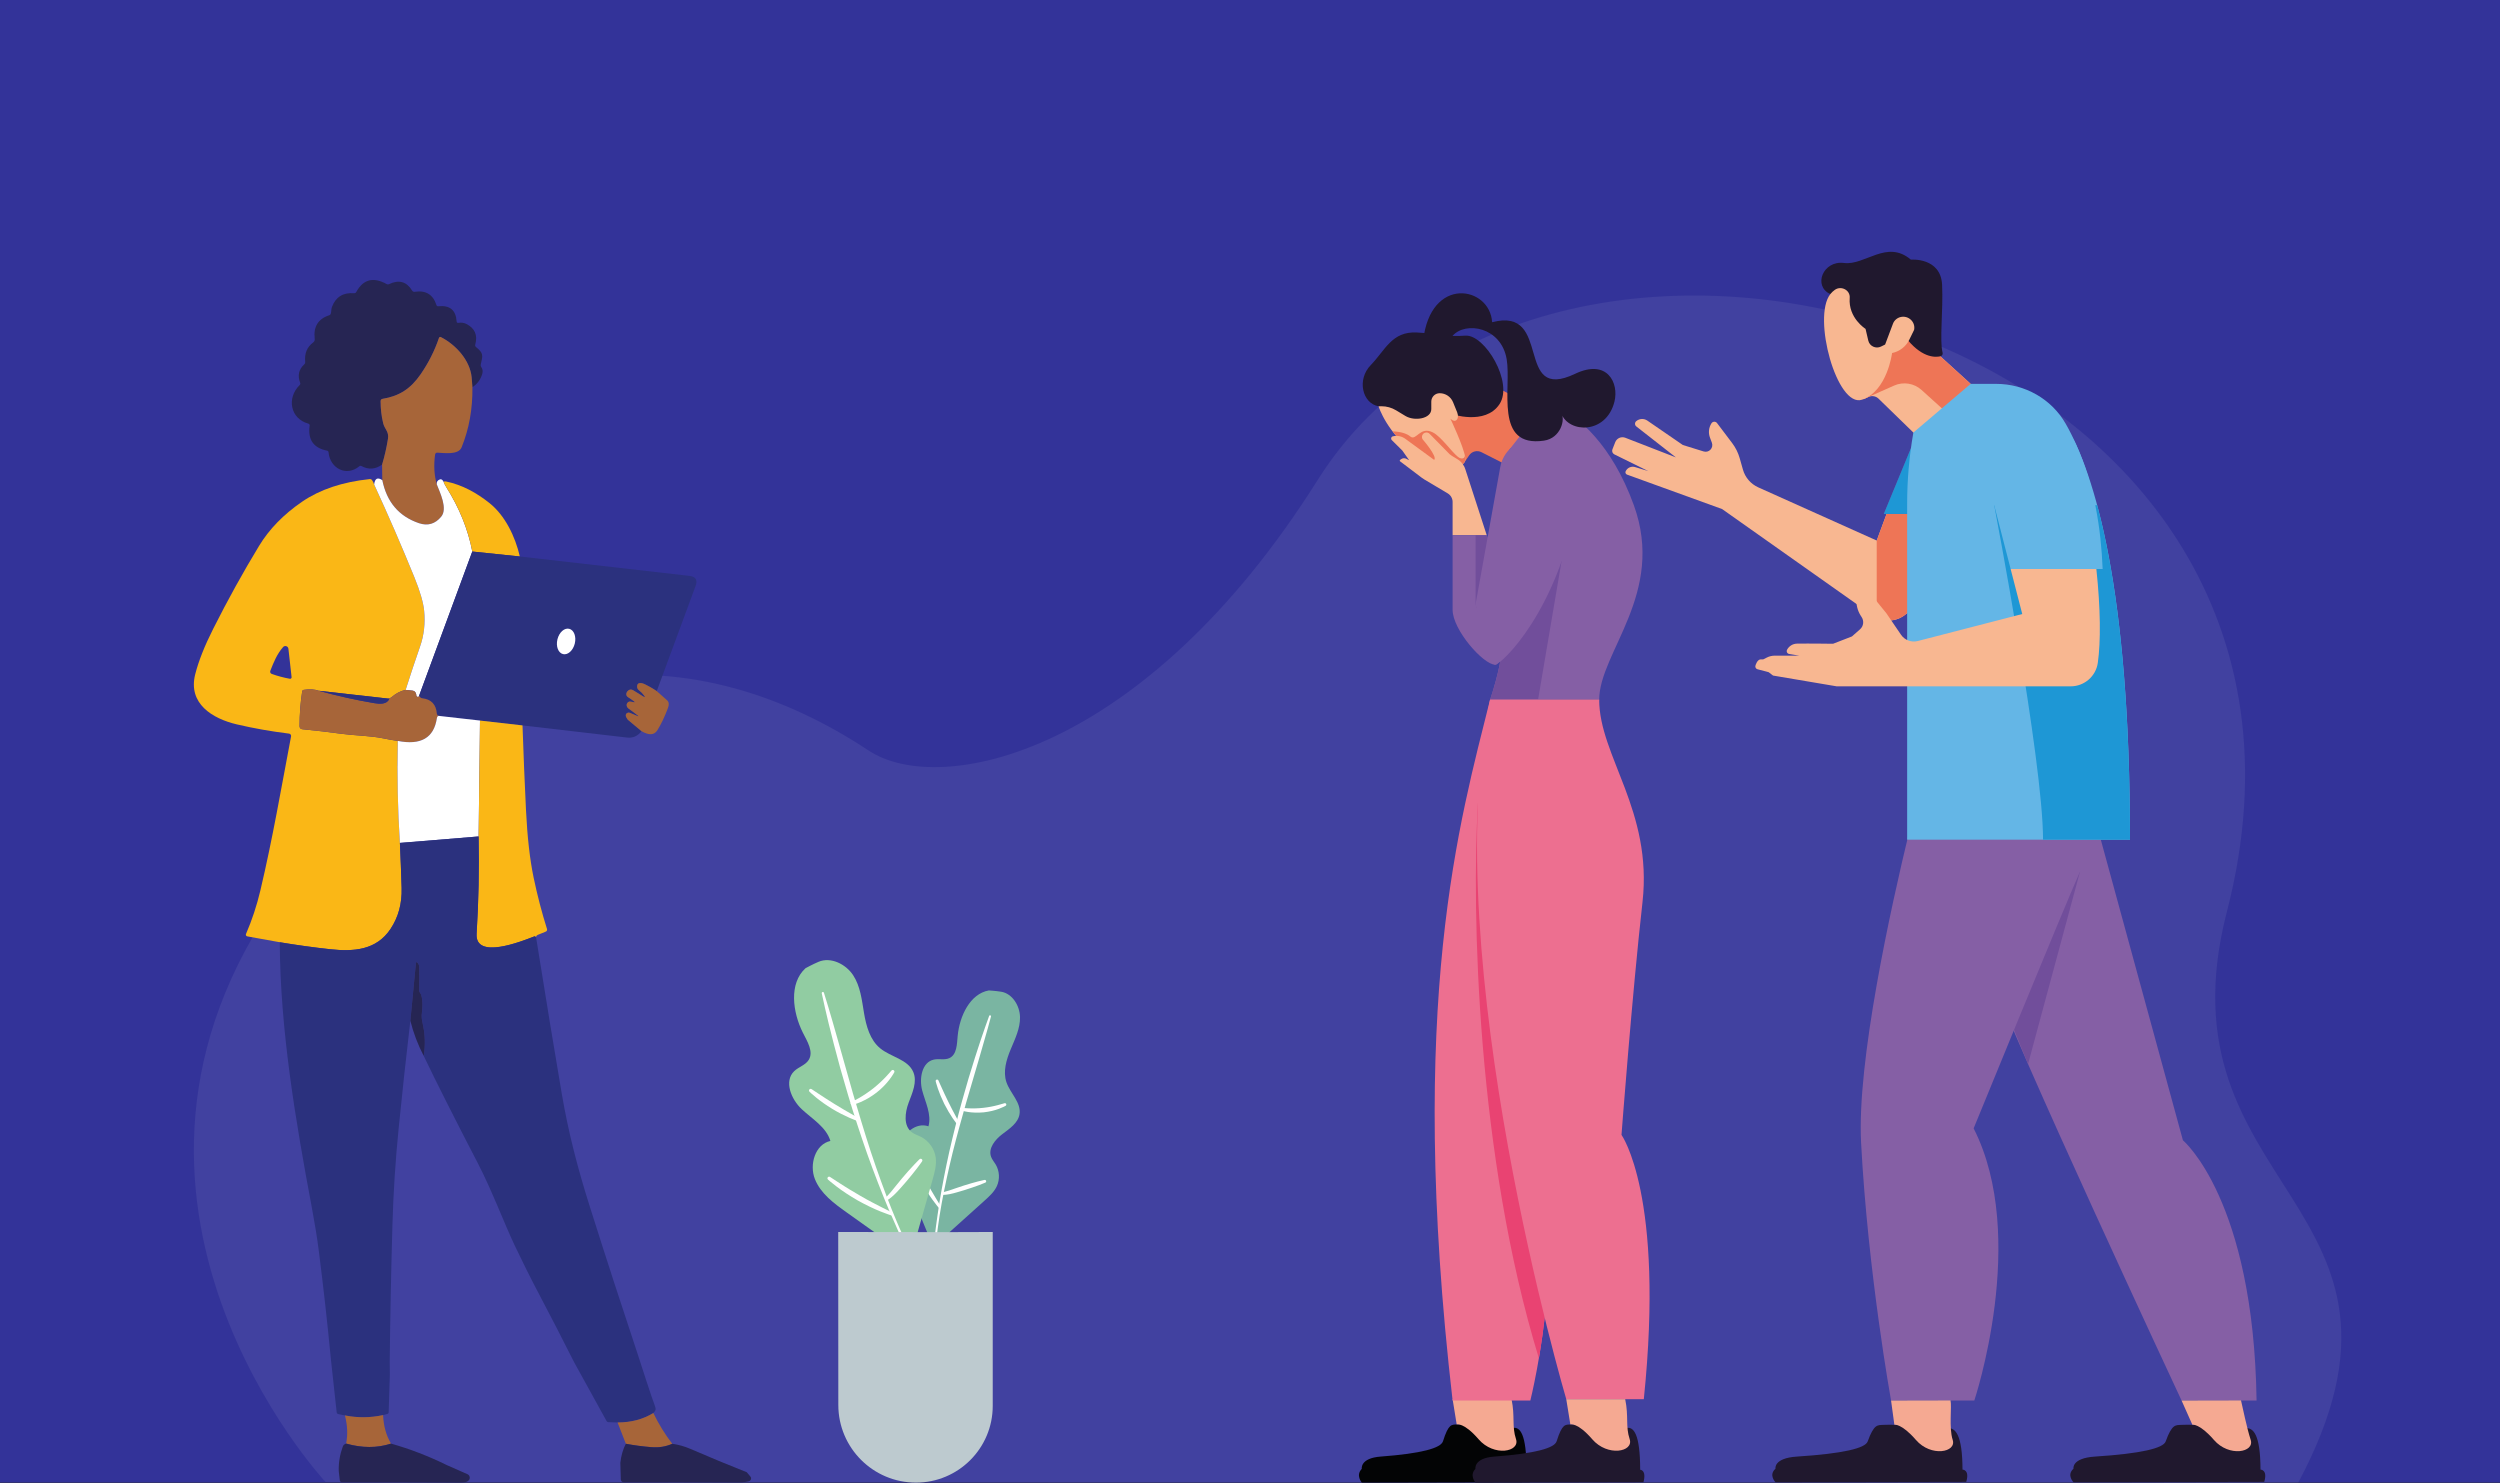 <?xml version="1.0" encoding="UTF-8" standalone="no"?>
<svg xmlns="http://www.w3.org/2000/svg" xmlns:xlink="http://www.w3.org/1999/xlink" xmlns:serif="http://www.serif.com/" width="100%" height="100%" viewBox="0 0 450 267" version="1.1" xml:space="preserve" style="fill-rule:evenodd;clip-rule:evenodd;stroke-linejoin:round;stroke-miterlimit:2;">
  <rect x="0" y="0" width="450" height="267" fill="#333333" stroke="none"/>
  <rect x="0" y="0" width="450" height="266.87" style="fill:#339;"></rect>
  <path d="M58.599,266.763c0,0 -47.492,-50.882 -8.032,-105.971c35.012,-48.877 75.832,-45.536 105.781,-25.701c12.756,8.448 49.531,1.041 80.833,-48.694c42.686,-67.825 190.651,-26.689 163.672,77.661c-13.055,50.498 39.734,52.334 12.835,102.812l-355.089,-0.107Z" style="fill:#fff;fill-opacity:0.07;fill-rule:nonzero;"></path>
  <g>
    <path d="M180.221,178.512c2.004,0.334 3.336,2.518 3.382,4.549c0.047,2.032 -0.894,3.935 -1.675,5.811c-0.78,1.876 -1.422,3.984 -0.775,5.91c0.676,2.008 2.698,3.683 2.358,5.774c-0.261,1.607 -1.81,2.613 -3.106,3.598c-1.295,0.985 -2.572,2.552 -2.008,4.078c0.186,0.503 0.553,0.915 0.827,1.375c0.693,1.157 0.776,2.657 0.216,3.883c-0.474,1.038 -1.344,1.83 -2.191,2.594c-3.091,2.784 -6.183,5.568 -9.275,8.352c-1.525,-3.696 -3.049,-7.393 -4.574,-11.09c-0.912,-2.211 -1.842,-4.578 -1.403,-6.928c0.439,-2.351 2.87,-4.485 5.123,-3.683c0.596,-2.139 -0.563,-4.319 -1.128,-6.467c-0.566,-2.148 -0.052,-5.089 2.121,-5.547c0.918,-0.194 1.931,0.134 2.781,-0.264c1.357,-0.635 1.347,-2.508 1.488,-4c0.333,-3.523 2.196,-7.575 5.612,-8.181c0,-0 1.328,0.086 2.227,0.236" style="fill:#7ab5a2;fill-rule:nonzero;"></path>
    <path d="M167.562,232.623c-0,0 0.029,-0.796 0.078,-2.189c0.015,-0.697 0.069,-1.543 0.134,-2.515c0.054,-0.973 0.131,-2.068 0.257,-3.258c0.099,-1.194 0.259,-2.48 0.434,-3.841c0.167,-1.361 0.403,-2.788 0.617,-4.27c0.252,-1.475 0.497,-3.002 0.811,-4.542c0.285,-1.546 0.638,-3.102 0.971,-4.664c0.365,-1.553 0.718,-3.111 1.11,-4.632c0.369,-1.529 0.784,-3.017 1.177,-4.461c0.8,-2.883 1.599,-5.558 2.33,-7.836c0.718,-2.281 1.367,-4.166 1.826,-5.483c0.47,-1.314 0.739,-2.065 0.739,-2.065c0.032,-0.091 0.132,-0.138 0.222,-0.105c0.086,0.03 0.133,0.123 0.109,0.209c0,-0 -0.208,0.769 -0.572,2.117c-0.372,1.344 -0.92,3.259 -1.595,5.55c-0.673,2.291 -1.458,4.964 -2.299,7.828c-0.401,1.436 -0.815,2.921 -1.235,4.43c-0.424,1.508 -0.807,3.051 -1.204,4.592c-0.365,1.548 -0.751,3.091 -1.068,4.625c-0.346,1.528 -0.623,3.044 -0.906,4.509c-0.249,1.469 -0.509,2.889 -0.673,4.246c-0.182,1.355 -0.348,2.637 -0.453,3.826c-0.132,1.187 -0.215,2.276 -0.273,3.243c-0.073,0.965 -0.121,1.809 -0.129,2.507l-0.061,2.19c-0.002,0.096 -0.082,0.172 -0.179,0.169c-0.095,-0.003 -0.17,-0.083 -0.168,-0.178l-0,-0.002Z" style="fill:#fff;fill-rule:nonzero;"></path>
    <path d="M168.923,217.341c0,-0 -0.451,-0.526 -1.066,-1.379c-0.619,-0.847 -1.365,-2.031 -2.037,-3.258c-0.655,-1.235 -1.235,-2.51 -1.599,-3.494c-0.372,-0.979 -0.562,-1.653 -0.562,-1.653c-0.04,-0.135 0.038,-0.278 0.174,-0.317c0.123,-0.036 0.252,0.026 0.304,0.138c0,0 0.288,0.625 0.722,1.562c0.437,0.934 1.029,2.172 1.681,3.378c0.318,0.608 0.649,1.209 0.973,1.765c0.325,0.555 0.619,1.08 0.892,1.516c0.54,0.883 0.899,1.471 0.899,1.471c0.068,0.111 0.033,0.255 -0.077,0.322c-0.1,0.061 -0.227,0.039 -0.3,-0.046l-0.004,-0.005Z" style="fill:#fff;fill-rule:nonzero;"></path>
    <path d="M169.645,214.611c0,-0 0.119,-0.027 0.325,-0.073c0.205,-0.045 0.493,-0.13 0.839,-0.237c0.348,-0.103 0.747,-0.254 1.185,-0.404c0.442,-0.148 0.912,-0.306 1.383,-0.464c0.947,-0.294 1.898,-0.58 2.62,-0.763c0.721,-0.189 1.21,-0.287 1.21,-0.287c0.139,-0.028 0.275,0.062 0.303,0.201c0.024,0.12 -0.04,0.238 -0.148,0.286c-0,-0 -0.458,0.2 -1.156,0.46c-0.696,0.266 -1.639,0.579 -2.583,0.882c-0.951,0.282 -1.894,0.58 -2.652,0.727c-0.375,0.078 -0.698,0.106 -0.922,0.126c-0.233,0.015 -0.352,0.011 -0.352,0.011l-0.009,-0c-0.129,-0.006 -0.231,-0.115 -0.226,-0.245c0.004,-0.109 0.082,-0.198 0.183,-0.22" style="fill:#fff;fill-rule:nonzero;"></path>
    <path d="M172.291,202.381c0,-0 -0.343,-0.417 -0.805,-1.095c-0.465,-0.671 -1.017,-1.612 -1.514,-2.582c-0.479,-0.979 -0.9,-1.985 -1.157,-2.761c-0.264,-0.773 -0.389,-1.304 -0.389,-1.304l-0,-0.004c-0.033,-0.139 0.052,-0.276 0.19,-0.309c0.122,-0.028 0.243,0.035 0.293,0.144c-0,0 0.22,0.488 0.55,1.219c0.331,0.729 0.767,1.701 1.245,2.652c0.23,0.48 0.47,0.955 0.704,1.396c0.235,0.442 0.453,0.854 0.64,1.208c0.381,0.708 0.635,1.18 0.635,1.18c0.062,0.114 0.019,0.257 -0.095,0.318c-0.1,0.054 -0.222,0.028 -0.292,-0.057l-0.005,-0.005Z" style="fill:#fff;fill-rule:nonzero;"></path>
    <path d="M173.037,199.41c-0,0 0.126,0.01 0.347,0.029c0.224,0.025 0.519,0.038 0.892,0.056c0.369,0.027 0.8,0.017 1.259,0.014c0.46,-0.008 0.949,-0.042 1.436,-0.097c0.486,-0.054 0.971,-0.122 1.421,-0.212c0.448,-0.101 0.872,-0.176 1.226,-0.281c0.356,-0.097 0.656,-0.174 0.861,-0.243c0.208,-0.063 0.327,-0.098 0.327,-0.098c0.136,-0.041 0.279,0.037 0.32,0.173c0.035,0.116 -0.019,0.239 -0.119,0.297c-0,0 -0.45,0.259 -1.178,0.531c-0.725,0.283 -1.74,0.531 -2.774,0.645c-1.035,0.095 -2.078,0.055 -2.844,-0.074c-0.382,-0.053 -0.71,-0.136 -0.92,-0.187c-0.214,-0.058 -0.336,-0.093 -0.336,-0.093c-0.125,-0.034 -0.199,-0.163 -0.165,-0.288c0.032,-0.111 0.136,-0.181 0.247,-0.172" style="fill:#fff;fill-rule:nonzero;"></path>
    <path d="M147.355,173.119c2.2,-0.921 4.888,0.419 6.203,2.408c1.315,1.99 1.569,4.468 1.965,6.82c0.396,2.352 1.074,4.848 2.922,6.357c1.925,1.574 4.98,1.974 5.949,4.266c0.744,1.758 -0.167,3.725 -0.839,5.514c-0.672,1.787 -0.961,4.142 0.553,5.306c0.498,0.384 1.12,0.564 1.68,0.849c1.411,0.717 2.431,2.156 2.64,3.724c0.177,1.327 -0.192,2.658 -0.557,3.946c-1.333,4.697 -2.666,9.395 -3.999,14.092c-3.825,-2.721 -7.648,-5.442 -11.473,-8.163c-2.286,-1.626 -4.689,-3.398 -5.721,-6.008c-1.032,-2.61 0.051,-6.248 2.79,-6.859c-0.743,-2.498 -3.257,-3.94 -5.16,-5.72c-1.903,-1.782 -3.23,-5.025 -1.357,-6.838c0.791,-0.765 2.003,-1.073 2.599,-1.999c0.95,-1.479 -0.229,-3.334 -1.021,-4.903c-1.87,-3.71 -2.549,-8.899 0.466,-11.636c0,-0 1.372,-0.743 2.36,-1.156" style="fill:#91cca2;fill-rule:nonzero;"></path>
    <path d="M168.576,234.794c0,-0 -0.469,-0.809 -1.289,-2.225c-0.42,-0.701 -0.895,-1.576 -1.438,-2.582c-0.273,-0.502 -0.563,-1.037 -0.87,-1.6c-0.289,-0.57 -0.593,-1.171 -0.909,-1.798c-0.647,-1.248 -1.293,-2.626 -1.968,-4.088c-0.349,-0.725 -0.677,-1.484 -1.014,-2.259c-0.34,-0.774 -0.688,-1.564 -1.042,-2.368c-0.67,-1.623 -1.38,-3.294 -2.03,-5.02c-0.683,-1.714 -1.303,-3.481 -1.948,-5.241c-0.608,-1.772 -1.231,-3.54 -1.791,-5.297c-0.588,-1.748 -1.104,-3.487 -1.616,-5.167c-0.489,-1.686 -0.962,-3.316 -1.41,-4.861c-0.416,-1.554 -0.808,-3.024 -1.17,-4.38c-0.711,-2.716 -1.245,-4.994 -1.611,-6.59c-0.353,-1.599 -0.555,-2.512 -0.555,-2.512c-0.025,-0.111 0.045,-0.219 0.154,-0.244c0.105,-0.023 0.208,0.039 0.239,0.14c0,-0 0.275,0.895 0.754,2.46c0.47,1.568 1.122,3.814 1.882,6.512c0.762,2.696 1.652,5.843 2.605,9.214c0.499,1.677 1.016,3.411 1.54,5.173c0.521,1.763 1.104,3.536 1.672,5.315c0.605,1.766 1.186,3.541 1.829,5.263c0.611,1.734 1.282,3.413 1.915,5.046c0.67,1.616 1.3,3.188 1.984,4.64c0.665,1.46 1.302,2.837 1.94,4.084c0.312,0.626 0.612,1.227 0.897,1.797c0.302,0.563 0.588,1.095 0.857,1.595c0.53,1.006 1.01,1.873 1.438,2.572c0.832,1.41 1.307,2.215 1.307,2.215c0.058,0.097 0.025,0.222 -0.071,0.279c-0.097,0.057 -0.222,0.025 -0.28,-0.072l-0.001,-0.001Z" style="fill:#fff;fill-rule:nonzero;"></path>
    <path d="M160.383,218.758c0,0 -0.776,-0.241 -1.921,-0.704c-1.143,-0.455 -2.625,-1.166 -4.058,-1.965c-1.423,-0.818 -2.796,-1.724 -3.772,-2.473c-0.982,-0.741 -1.591,-1.291 -1.591,-1.291c-0.124,-0.111 -0.135,-0.3 -0.025,-0.424c0.1,-0.112 0.267,-0.131 0.389,-0.053c-0,-0 0.677,0.441 1.693,1.102c0.502,0.338 1.111,0.695 1.746,1.101c0.641,0.4 1.336,0.805 2.034,1.205c0.695,0.405 1.4,0.795 2.069,1.145c0.669,0.349 1.289,0.687 1.834,0.95c1.087,0.54 1.812,0.9 1.812,0.9c0.137,0.068 0.192,0.232 0.124,0.369c-0.06,0.123 -0.201,0.179 -0.328,0.141l-0.006,-0.003Z" style="fill:#fff;fill-rule:nonzero;"></path>
    <path d="M159.396,215.594c-0,-0 0.101,-0.1 0.277,-0.275c0.175,-0.173 0.408,-0.437 0.686,-0.759c0.549,-0.643 1.25,-1.583 2.008,-2.467c0.748,-0.893 1.529,-1.758 2.128,-2.394c0.599,-0.638 1.023,-1.042 1.023,-1.042c0.121,-0.115 0.311,-0.109 0.426,0.011c0.099,0.105 0.11,0.263 0.031,0.377c0,-0 -0.329,0.484 -0.86,1.179c-0.531,0.696 -1.257,1.607 -2.016,2.491c-0.758,0.883 -1.526,1.753 -2.181,2.377c-0.323,0.312 -0.628,0.542 -0.838,0.702c-0.222,0.16 -0.343,0.23 -0.343,0.23l-0.009,0.005c-0.132,0.077 -0.301,0.031 -0.377,-0.101c-0.064,-0.111 -0.042,-0.248 0.045,-0.334" style="fill:#fff;fill-rule:nonzero;"></path>
    <path d="M154.385,201.789c-0,0 -0.601,-0.198 -1.483,-0.584c-0.878,-0.384 -2.026,-0.952 -3.118,-1.62c-1.095,-0.662 -2.132,-1.415 -2.874,-2.021c-0.745,-0.604 -1.2,-1.053 -1.2,-1.053l-0.004,-0.004c-0.118,-0.117 -0.12,-0.307 -0.003,-0.425c0.102,-0.105 0.263,-0.118 0.38,-0.04c0,0 0.524,0.347 1.309,0.867c0.781,0.523 1.831,1.199 2.893,1.857c1.066,0.651 2.141,1.29 2.962,1.749c0.82,0.465 1.368,0.776 1.368,0.776c0.133,0.075 0.179,0.243 0.104,0.376c-0.066,0.115 -0.204,0.166 -0.326,0.125l-0.008,-0.003Z" style="fill:#fff;fill-rule:nonzero;"></path>
    <path d="M153.27,198.372c0,0 0.132,-0.068 0.363,-0.189c0.238,-0.115 0.54,-0.286 0.922,-0.5c0.759,-0.421 1.72,-1.059 2.624,-1.767c0.9,-0.715 1.737,-1.506 2.325,-2.142c0.292,-0.32 0.541,-0.584 0.703,-0.78c0.168,-0.192 0.263,-0.301 0.263,-0.301c0.111,-0.125 0.301,-0.139 0.426,-0.029c0.108,0.094 0.131,0.249 0.067,0.37c0,0 -0.285,0.538 -0.838,1.264c-0.547,0.73 -1.388,1.625 -2.353,2.374c-0.485,0.369 -0.989,0.713 -1.482,1.002c-0.495,0.283 -0.974,0.519 -1.391,0.7c-0.412,0.185 -0.79,0.308 -1.031,0.389c-0.249,0.075 -0.391,0.118 -0.391,0.118c-0.146,0.044 -0.3,-0.039 -0.343,-0.184c-0.039,-0.13 0.021,-0.265 0.136,-0.325" style="fill:#fff;fill-rule:nonzero;"></path>
    <path d="M150.88,221.758c14.164,-0 15.397,0.06 27.812,-0l-0,31.298c-0,7.629 -6.185,13.814 -13.815,13.814c-7.715,-0 -13.972,-6.252 -13.979,-13.968l-0.018,-31.144Z" style="fill:#bdcacf;fill-rule:nonzero;"></path>
  </g>
  <g>
    <path d="M85.034,69.693c-0.034,-0.602 -0.083,-1.188 -0.136,-1.766c-0.301,-3.099 -2.871,-5.893 -5.544,-7.251c-0.131,-0.063 -0.286,0 -0.335,0.136c-0.78,2.304 -1.882,4.491 -3.303,6.553c-1.799,2.609 -3.836,3.929 -6.848,4.423c-0.243,0.044 -0.364,0.185 -0.364,0.432c0.005,1.363 0.155,2.682 0.461,3.948c0.266,1.106 1.081,1.504 0.868,2.823c-0.257,1.601 -0.607,3.148 -1.058,4.637c-1.198,0.863 -2.43,0.951 -3.696,0.267c-0.14,-0.078 -0.276,-0.063 -0.402,0.039c-2.328,1.92 -5.273,0.378 -5.539,-2.518c-0.015,-0.165 -0.107,-0.262 -0.267,-0.295c-2.44,-0.481 -3.487,-1.98 -3.133,-4.492c0.024,-0.199 -0.059,-0.325 -0.253,-0.378c-3.245,-0.893 -3.904,-4.623 -1.552,-6.932c0.126,-0.121 0.155,-0.262 0.092,-0.426c-0.489,-1.295 -0.252,-2.387 0.723,-3.284c0.146,-0.131 0.209,-0.296 0.189,-0.49c-0.15,-1.489 0.325,-2.643 1.426,-3.468c0.223,-0.165 0.32,-0.388 0.286,-0.664c-0.257,-2.183 0.621,-3.6 2.629,-4.245c0.131,-0.043 0.219,-0.126 0.257,-0.257c0.127,-0.412 0.068,-0.839 0.219,-1.237c0.674,-1.789 1.998,-2.614 3.963,-2.468c0.189,0.014 0.324,-0.059 0.417,-0.228c1.246,-2.285 3.075,-2.75 5.485,-1.407c0.127,0.073 0.253,0.078 0.384,0.015c1.789,-0.864 3.181,-0.485 4.176,1.139c0.111,0.18 0.267,0.253 0.475,0.224c2.003,-0.301 3.303,0.499 3.909,2.396c0.054,0.155 0.161,0.223 0.321,0.208c2.076,-0.218 3.177,0.684 3.308,2.716c0.014,0.219 0.126,0.311 0.344,0.272c0.509,-0.087 0.985,-0.019 1.416,0.199c1.528,0.776 2.062,2.018 1.591,3.725c-0.043,0.17 0,0.315 0.136,0.427c1.358,1.101 1.261,1.455 0.858,3.128c-0.038,0.161 -0.009,0.33 0.088,0.466c0.257,0.373 0.315,0.786 0.184,1.232c-0.305,1.033 -0.897,1.833 -1.775,2.401Z" style="fill:#262553;fill-rule:nonzero;"></path>
    <path d="M85.034,69.693c0.053,3.909 -0.597,7.523 -1.95,10.84c-0.577,1.417 -3.235,0.99 -4.375,0.946c-0.194,-0.009 -0.364,0.131 -0.388,0.325c-0.272,1.936 -0.17,3.73 0.301,5.375c0.572,1.503 1.998,4.36 0.8,5.815c-1.086,1.324 -2.43,1.717 -4.026,1.174c-3.594,-1.227 -5.786,-3.808 -6.582,-7.746l-0.039,-2.794c0.451,-1.489 0.801,-3.036 1.058,-4.637c0.213,-1.319 -0.602,-1.717 -0.868,-2.823c-0.306,-1.266 -0.456,-2.585 -0.461,-3.948c-0,-0.247 0.121,-0.388 0.364,-0.432c3.012,-0.494 5.049,-1.814 6.848,-4.423c1.421,-2.062 2.523,-4.249 3.303,-6.553c0.049,-0.136 0.204,-0.199 0.335,-0.136c2.673,1.358 5.243,4.152 5.544,7.251c0.053,0.578 0.102,1.164 0.136,1.766Z" style="fill:#a76539;fill-rule:nonzero;"></path>
    <path d="M50.96,116.47c-1.087,1.222 -1.722,2.784 -2.304,4.283c-0.087,0.218 0.024,0.466 0.247,0.548c1.058,0.383 2.149,0.674 3.274,0.878c0.175,0.029 0.33,-0.116 0.311,-0.291l-0.573,-5.112c-0.053,-0.476 -0.64,-0.66 -0.955,-0.306Zm16.385,-29.262c2.536,5.5 4.947,11.059 7.231,16.67c1.034,2.542 1.621,4.565 1.771,6.068c0.218,2.246 -0.024,4.385 -0.733,6.417c-0.892,2.556 -1.76,5.166 -2.599,7.819c-0.888,0.184 -1.713,0.606 -2.479,1.266c-0.242,0.213 -0.427,0.228 -0.727,0.291l-12.461,-1.407c-0.723,-0.266 -1.61,-0.32 -2.653,-0.16c-0.18,0.03 -0.281,0.131 -0.306,0.306c-0.315,2.042 -0.475,4.128 -0.47,6.267c-0,0.266 0.203,0.489 0.465,0.514c2.503,0.247 4.885,0.524 7.14,0.834c2.323,0.32 5.098,0.315 7.596,0.839c0.858,0.18 1.683,0.325 2.478,0.432c-0.135,6.252 -0.009,12.372 0.384,18.359c0.126,2.711 0.227,5.413 0.31,8.105c0.082,2.804 -0.587,5.268 -2.008,7.397c-2.551,3.812 -6.621,4.098 -10.88,3.632c-2.973,-0.324 -5.99,-0.747 -9.05,-1.256l-5.845,-1.053c-0.199,-0.034 -0.31,-0.241 -0.233,-0.426c1.082,-2.498 1.95,-5.117 2.595,-7.858c2.192,-9.255 3.779,-18.547 5.52,-27.72c0.043,-0.233 -0.117,-0.456 -0.354,-0.49c-3.201,-0.393 -6.33,-0.946 -9.386,-1.659c-4.428,-1.033 -8.842,-3.749 -7.518,-9.007c0.597,-2.362 1.678,-5.102 3.255,-8.226c2.619,-5.2 5.364,-10.161 8.236,-14.891c1.838,-3.031 4.423,-5.684 7.756,-7.964c3.225,-2.207 7.285,-3.56 12.169,-4.069c0.175,-0.02 0.315,0.043 0.417,0.184c0.16,0.218 0.286,0.48 0.379,0.786Z" style="fill:#fab716;fill-rule:nonzero;"></path>
    <path d="M68.814,86.422c0.796,3.938 2.988,6.519 6.582,7.746c1.596,0.543 2.94,0.15 4.026,-1.174c1.198,-1.455 -0.228,-4.312 -0.8,-5.815c-0.054,-0.437 0.126,-0.728 0.543,-0.878c0.16,-0.059 0.306,-0.029 0.437,0.087c0.111,0.097 0.193,0.213 0.252,0.354c0.121,0.32 0.276,0.631 0.465,0.926c2.362,3.75 3.929,7.616 4.691,11.607l-9.575,25.96c0.044,0.092 -0.01,0.155 -0.155,0.198c-0.17,0.054 -0.34,-0.072 -0.345,-0.252c-0.004,-0.237 -0.077,-0.446 -0.218,-0.625c-0.111,-0.141 -0.252,-0.219 -0.427,-0.238l-1.275,-0.136c0.839,-2.653 1.707,-5.263 2.599,-7.819c0.709,-2.032 0.951,-4.171 0.733,-6.417c-0.15,-1.503 -0.737,-3.526 -1.771,-6.068c-2.284,-5.611 -4.695,-11.17 -7.231,-16.67c0.126,-1.092 0.616,-1.354 1.469,-0.786Z" style="fill:#fff;fill-rule:nonzero;"></path>
    <path d="M93.571,100.168l-8.561,-0.893c-0.762,-3.991 -2.329,-7.857 -4.691,-11.607c-0.189,-0.295 -0.344,-0.606 -0.465,-0.926c0.077,-0.097 0.213,-0.126 0.412,-0.082c2.964,0.62 5.529,2.051 7.843,3.894c2.828,2.256 4.637,6.044 5.462,9.614Z" style="fill:#fab716;fill-rule:nonzero;"></path>
    <path d="M101.344,117.737c0.86,0.212 1.806,-0.636 2.115,-1.896c0.307,-1.258 -0.144,-2.446 -1.005,-2.656c-0.861,-0.212 -1.807,0.637 -2.115,1.896c-0.308,1.258 0.143,2.446 1.005,2.656Zm-7.773,-17.569l30.528,3.492c1.135,0.131 1.503,0.732 1.111,1.805l-6.995,18.935c-0.761,-0.519 -1.552,-0.96 -2.371,-1.334c-0.199,-0.087 -0.403,-0.126 -0.621,-0.121c-0.374,0.015 -0.558,0.238 -0.544,0.679c0.01,0.233 0.122,0.451 0.301,0.592c0.388,0.301 0.708,0.626 0.961,0.98c0.218,0.305 0.164,0.364 -0.156,0.165l-1.79,-1.106c-0.368,-0.228 -0.703,-0.189 -1.008,0.126c-0.097,0.102 -0.17,0.218 -0.219,0.359c-0.102,0.276 0.01,0.587 0.262,0.742c0.388,0.238 0.762,0.495 1.121,0.781c0.16,0.126 0.14,0.17 -0.058,0.131l-0.607,-0.112c-0.16,-0.029 -0.325,0.015 -0.446,0.122c-0.209,0.189 -0.286,0.412 -0.223,0.669c0.044,0.194 0.17,0.364 0.368,0.504c0.539,0.384 1.063,0.772 1.567,1.174c0.238,0.189 0.214,0.223 -0.063,0.107l-1.324,-0.558c-0.141,-0.063 -0.281,-0.058 -0.417,0.01c-0.403,0.203 -0.412,0.582 -0.02,1.14c0.044,0.063 0.097,0.121 0.16,0.169l2.382,1.994c-0.689,0.887 -1.552,1.271 -2.59,1.149c-6.155,-0.727 -12.432,-1.455 -18.829,-2.187l-7.654,-0.873l-7.247,-0.825c-0.325,-0.034 -0.499,-0.184 -0.523,-0.451c-0.141,-1.634 -1.009,-2.546 -2.605,-2.731c-0.238,-0.024 -0.437,-0.179 -0.587,-0.46l9.575,-25.96l8.561,0.893Z" style="fill:#2b317e;fill-rule:nonzero;"></path>
    <path d="M101.344,117.737c-0.862,-0.21 -1.313,-1.398 -1.005,-2.656c0.308,-1.259 1.254,-2.108 2.115,-1.896c0.861,0.21 1.312,1.398 1.005,2.656c-0.309,1.26 -1.255,2.108 -2.115,1.896Z" style="fill:#fff;fill-rule:nonzero;"></path>
    <path d="M118.215,124.4c0.607,0.529 1.232,1.082 1.878,1.669c0.324,0.301 0.373,0.757 0.14,1.368c-0.597,1.595 -1.237,2.934 -1.916,4.016c-0.548,0.883 -1.499,0.936 -2.847,0.16l-2.382,-1.994c-0.063,-0.048 -0.116,-0.106 -0.16,-0.169c-0.392,-0.558 -0.383,-0.937 0.02,-1.14c0.136,-0.068 0.276,-0.073 0.417,-0.01l1.324,0.558c0.277,0.116 0.301,0.082 0.063,-0.107c-0.504,-0.402 -1.028,-0.79 -1.567,-1.174c-0.198,-0.14 -0.324,-0.31 -0.368,-0.504c-0.063,-0.257 0.014,-0.48 0.223,-0.669c0.121,-0.107 0.286,-0.151 0.446,-0.122l0.607,0.112c0.198,0.039 0.218,-0.005 0.058,-0.131c-0.359,-0.286 -0.733,-0.543 -1.121,-0.781c-0.252,-0.155 -0.364,-0.466 -0.262,-0.742c0.049,-0.141 0.122,-0.257 0.219,-0.359c0.305,-0.315 0.64,-0.354 1.008,-0.126l1.79,1.106c0.32,0.199 0.374,0.14 0.156,-0.165c-0.253,-0.354 -0.573,-0.679 -0.961,-0.98c-0.179,-0.141 -0.291,-0.359 -0.301,-0.592c-0.014,-0.441 0.17,-0.664 0.544,-0.679c0.218,-0.005 0.422,0.034 0.621,0.121c0.819,0.374 1.61,0.815 2.371,1.334Z" style="fill:#a76539;fill-rule:nonzero;"></path>
    <path d="M57.348,124.332c3.347,0.927 6.698,1.674 10.06,2.241c1.115,0.189 1.886,0.088 2.308,-0.296c0.374,-0.344 0.403,-0.523 0.093,-0.538c0.3,-0.063 0.485,-0.078 0.727,-0.291c0.766,-0.66 1.591,-1.082 2.479,-1.266l1.275,0.136c0.175,0.019 0.316,0.097 0.427,0.238c0.141,0.179 0.214,0.388 0.218,0.625c0.005,0.18 0.175,0.306 0.345,0.252c0.145,-0.043 0.199,-0.106 0.155,-0.198c0.15,0.281 0.349,0.436 0.587,0.46c1.596,0.185 2.464,1.097 2.605,2.731c0.024,0.267 0.198,0.417 0.523,0.451c-0.296,-0.073 -0.465,0.059 -0.514,0.393c-0.529,3.551 -2.876,4.914 -7.038,4.094c-0.795,-0.107 -1.62,-0.252 -2.478,-0.432c-2.498,-0.524 -5.273,-0.519 -7.596,-0.839c-2.255,-0.31 -4.637,-0.587 -7.14,-0.834c-0.262,-0.025 -0.465,-0.248 -0.465,-0.514c-0.005,-2.139 0.155,-4.225 0.47,-6.267c0.025,-0.175 0.126,-0.276 0.306,-0.306c1.043,-0.16 1.93,-0.106 2.653,0.16Z" style="fill:#a76539;fill-rule:nonzero;"></path>
    <path d="M57.348,124.332l12.461,1.407c0.31,0.015 0.281,0.194 -0.093,0.538c-0.422,0.384 -1.193,0.485 -2.308,0.296c-3.362,-0.567 -6.713,-1.314 -10.06,-2.241Z" style="fill:#2b317e;fill-rule:nonzero;"></path>
    <path d="M79.15,128.877l7.247,0.825l-0.248,20.857l-14.167,1.164c-0.393,-5.987 -0.519,-12.107 -0.384,-18.359c4.162,0.82 6.509,-0.543 7.038,-4.094c0.049,-0.334 0.218,-0.466 0.514,-0.393Z" style="fill:#fff;fill-rule:nonzero;"></path>
    <path d="M86.397,129.702l7.654,0.873c0.174,5.146 0.383,10.249 0.63,15.308c0.238,4.802 0.694,8.842 1.378,12.121c0.659,3.148 1.46,6.227 2.406,9.235c0.053,0.18 -0.039,0.373 -0.214,0.446l-1.484,0.606c-0.116,0.05 -0.199,0.131 -0.247,0.243c-0.02,0.044 -0.03,0.087 -0.034,0.126c-0.039,0.034 -0.078,0.01 -0.117,-0.063c-0.034,-0.063 -0.087,-0.083 -0.155,-0.058c-2.445,0.95 -10.714,4.239 -10.424,-0.461c0.359,-5.807 0.481,-11.646 0.359,-17.519l0.248,-20.857Z" style="fill:#fab716;fill-rule:nonzero;"></path>
    <path d="M86.149,150.559c0.122,5.873 0,11.712 -0.359,17.519c-0.29,4.7 7.979,1.411 10.424,0.461c0.068,-0.025 0.121,-0.005 0.155,0.058c0.039,0.073 0.078,0.097 0.117,0.063c1.896,11.829 3.443,21.254 4.646,28.278c1.174,6.859 2.818,13.261 5.079,20.391c2.895,9.148 5.859,18.276 8.89,27.38c0.068,0.204 2.105,6.592 2.833,8.497c0.194,0.515 0.034,0.782 -0.335,1.131c-1.823,1.135 -3.967,1.702 -6.436,1.707l-1.615,-0.053c-0.17,-0.005 -0.296,-0.078 -0.379,-0.227l-5.84,-10.59c-2.061,-4.098 -4.137,-8.129 -6.222,-12.082c-1.577,-2.987 -3.061,-5.956 -4.458,-8.905c-1.819,-3.826 -4.171,-10.055 -6.597,-14.725c-4.248,-8.192 -7.508,-14.654 -9.778,-19.388c0.315,-1.973 0.252,-3.928 -0.199,-5.864c-0.17,-0.722 -0.213,-1.338 -0.136,-1.842c0.131,-0.855 0.228,-2.95 -0.329,-3.653c-0.102,-0.131 -0.156,-0.282 -0.151,-0.452c0.024,-1.372 0.024,-2.768 0.005,-4.194c-0.005,-0.306 -0.116,-0.568 -0.33,-0.787c-0.16,-0.159 -0.252,-0.125 -0.271,0.102l-1,10.351c-0.766,6.524 -1.469,12.984 -2.109,19.393c-0.578,5.767 -0.951,11.542 -1.116,17.334c-0.238,8.279 -0.403,16.515 -0.49,24.704l0.024,2.313l-0.213,6.717c-0.005,0.17 -0.087,0.272 -0.252,0.316l-0.752,0.204c-2.28,0.494 -4.569,0.513 -6.868,0.063l-1.174,-0.238c-0.189,-0.039 -0.296,-0.156 -0.315,-0.345c-0,0 -1.009,-9.244 -1.029,-9.448c-0.63,-6.582 -1.358,-13.101 -2.182,-19.556c-0.296,-2.32 -0.689,-4.784 -1.179,-7.392c-3.07,-16.365 -5.767,-32.45 -5.854,-48.199c3.06,0.509 6.077,0.932 9.05,1.256c4.259,0.466 8.329,0.18 10.88,-3.632c1.421,-2.129 2.09,-4.593 2.008,-7.397c-0.083,-2.692 -0.184,-5.394 -0.31,-8.105l14.167,-1.164Z" style="fill:#2b317e;fill-rule:nonzero;"></path>
    <path d="M76.274,190.074c-1.062,-2.031 -1.862,-4.147 -2.411,-6.339l1,-10.351c0.019,-0.227 0.111,-0.261 0.271,-0.102c0.214,0.219 0.325,0.481 0.33,0.787c0.019,1.426 0.019,2.822 -0.005,4.194c-0.005,0.17 0.049,0.321 0.151,0.452c0.557,0.703 0.46,2.798 0.329,3.653c-0.077,0.504 -0.034,1.12 0.136,1.842c0.451,1.936 0.514,3.891 0.199,5.864Z" style="fill:#262553;fill-rule:nonzero;"></path>
    <path d="M117.599,254.337c0.927,1.94 2.062,3.789 3.405,5.545c-1.14,0.513 -2.396,0.717 -3.759,0.606c-1.552,-0.122 -3.085,-0.326 -4.593,-0.611l-1.489,-3.833c2.469,-0.005 4.613,-0.572 6.436,-1.707Z" style="fill:#a76539;fill-rule:nonzero;"></path>
    <path d="M62.087,254.779c2.299,0.45 4.588,0.431 6.868,-0.063c0.082,1.96 0.558,3.672 1.431,5.132c-2.508,0.818 -5.2,0.813 -8.086,-0.005c0.32,-1.578 0.248,-3.266 -0.213,-5.064Z" style="fill:#a76539;fill-rule:nonzero;"></path>
    <path d="M62.3,259.843c2.886,0.818 5.578,0.823 8.086,0.005c3.409,0.964 6.771,2.26 10.084,3.889l3.676,1.62c0.383,0.17 0.529,0.64 0.306,0.995c-0.223,0.353 -0.689,0.523 -1.402,0.518c-6.567,-0.071 -13.736,-0.097 -21.507,-0.068c-0.194,0.005 -0.354,-0.139 -0.378,-0.335l-0.189,-1.672c-0.049,-1.49 0.199,-2.974 0.737,-4.443c0.088,-0.232 0.282,-0.402 0.587,-0.509Z" style="fill:#262553;fill-rule:nonzero;"></path>
    <path d="M112.652,259.877c1.508,0.285 3.041,0.489 4.593,0.611c1.363,0.111 2.619,-0.093 3.759,-0.606c1.126,0.154 2.227,0.465 3.299,0.93c3.409,1.474 6.78,2.872 10.117,4.192l0.651,0.771c0.251,0.3 0.102,0.755 -0.277,0.854c-0.543,0.139 -1.077,0.212 -1.601,0.207c-7.489,-0.053 -14.468,-0.068 -20.939,-0.034c-0.276,-0 -0.504,-0.217 -0.509,-0.494l-0.083,-3.013c0.151,-1.314 0.481,-2.454 0.99,-3.418Z" style="fill:#262553;fill-rule:nonzero;"></path>
  </g>
  <g>
    <path d="M335.415,71.854l0.928,-0.411c0.605,-0.269 1.311,-0.145 1.788,0.313l6.276,6.102c0,-0 1.334,1.555 5.558,-2.667c4.222,-4.224 4.751,-6.094 4.751,-6.094l-11.039,-10.035l-3.847,4.21l-4.415,8.582Z" style="fill:#f8b791;fill-rule:nonzero;"></path>
    <path d="M336.344,71.442l4.602,-2.041c1.65,-0.732 3.577,-0.427 4.92,0.78l4.776,4.319c3.599,-3.736 4.074,-5.403 4.074,-5.403l-11.039,-10.036l-3.847,4.211l-4.415,8.582l0.928,-0.412l0.001,-0Z" style="fill:#ee7556;fill-rule:nonzero;"></path>
    <path d="M329.465,52.935c-3.185,-1.433 -1.322,-6.094 2.446,-5.6c3.768,0.494 7.709,-4.284 12.041,-0.602c0,0 5.403,-0.456 5.628,4.554c0.209,4.649 -0.483,10.009 0.088,12.205c0.076,0.289 -0.098,0.574 -0.392,0.641c-1.061,0.24 -3.548,0.238 -6.448,-3.63l-3.761,2.605c-1.469,1.017 -3.519,0.546 -4.403,-1.012l-5.199,-9.161Z" style="fill:#20182e;fill-rule:nonzero;"></path>
    <path d="M329.465,52.935c-3.3,4.117 1.178,20.56 5.716,19.005c4.538,-1.554 5.394,-8.393 5.394,-8.393c1.354,-0.283 2.493,-1.164 3.095,-2.391l0.871,-1.78c0.289,-1.412 -1.021,-2.652 -2.439,-2.307c-0.63,0.154 -1.142,0.603 -1.369,1.203l-1.41,3.744l-0.745,0.368c-0.926,0.458 -2.05,-0.069 -2.285,-1.071l-0.494,-2.115c0,0 -3.139,-1.949 -2.85,-5.589c0.11,-1.377 -1.528,-2.238 -2.667,-1.442c-0.308,0.215 -0.581,0.475 -0.817,0.768Z" style="fill:#f8b791;fill-rule:nonzero;"></path>
    <path d="M370.796,124.248l22.129,81c-0,0 12.733,10.672 13.258,46.849l-13.499,0c0,0 -31.034,-66.426 -33.926,-75.898c-2.892,-9.47 -5.86,-51.951 -5.86,-51.951l17.898,0Z" style="fill:#855fa5;fill-rule:nonzero;"></path>
    <path d="M374.412,156.863l-9.361,34.67l-6.293,-15.334l15.654,-19.336Z" style="fill:#714e9b;fill-rule:nonzero;"></path>
    <path d="M344.786,124.248c0.659,10.138 -2.102,16.873 -1.065,25.199c-3.381,13.951 -9.504,41.617 -8.722,56.295c1.248,23.442 5.394,46.355 5.394,46.355l14.982,0c0,0 9.837,-29.386 -0.118,-48.992c-0,-0 16.246,-39.741 19.155,-46.242c5.649,-12.623 0.439,-21.877 -3.616,-32.615l-26.01,0Z" style="fill:#855fa5;fill-rule:nonzero;"></path>
    <path d="M350.431,257.092c1.521,-0.238 2.802,1.093 2.819,7.436c0,0 1.338,-0.013 0.672,2.212l-34.329,0.072c-0,0 -1.301,-1.302 -0.007,-2.441c-0,-0 -0.401,-1.909 3.872,-2.187c8.304,-0.54 12.278,-1.492 12.723,-2.721c1.146,-3.167 1.781,-2.921 2.801,-2.989c2.641,-0.177 11.449,0.618 11.449,0.618Z" style="fill:#20182e;fill-rule:nonzero;"></path>
    <path d="M351.092,252.074c0.262,1.088 -0.311,4.952 0.393,7.103c0.736,2.251 -3.904,3.142 -6.615,0.015c-2.606,-3.005 -3.886,-2.744 -3.886,-2.744l-0.591,-4.351l10.699,-0.023Z" style="fill:#f5a992;fill-rule:nonzero;"></path>
    <path d="M404.072,257.092c1.519,-0.238 2.8,1.093 2.818,7.436c0,0 1.338,-0.013 0.672,2.212l-34.329,0.072c-0,0 -1.301,-1.302 -0.007,-2.441c0,-0 -0.4,-1.909 3.873,-2.187c8.302,-0.54 12.277,-1.492 12.722,-2.721c1.146,-3.167 1.781,-2.921 2.8,-2.989c2.642,-0.177 11.451,0.618 11.451,0.618Z" style="fill:#20182e;fill-rule:nonzero;"></path>
    <path d="M403.382,252.074c0.264,1.088 1.039,4.952 1.742,7.103c0.738,2.251 -3.903,3.142 -6.614,0.015c-2.605,-3.005 -3.886,-2.744 -3.886,-2.744l-1.94,-4.351l10.698,-0.023Z" style="fill:#f5a992;fill-rule:nonzero;"></path>
    <path d="M339.583,92.513l-1.773,4.785l-21.318,-9.571c-1.348,-0.606 -2.361,-1.777 -2.765,-3.2l-0.581,-2.05c-0.28,-0.985 -0.74,-1.908 -1.356,-2.724l-2.722,-3.6c-0.256,-0.338 -0.771,-0.319 -1.001,0.038c-0.492,0.766 -0.593,1.72 -0.275,2.573l0.347,0.929c0.348,0.936 -0.528,1.865 -1.483,1.569l-3.739,-1.158l-6.392,-4.393c-0.617,-0.424 -1.441,-0.38 -2.009,0.106c-0.292,0.251 -0.282,0.705 0.02,0.942l7.126,5.576l-9.107,-3.537c-0.722,-0.28 -1.533,0.077 -1.815,0.798l-0.504,1.288c-0.136,0.348 0.016,0.742 0.351,0.907l6.101,3.008l-2.371,-0.725c-0.674,-0.206 -1.398,0.114 -1.699,0.752c-0.111,0.235 0.005,0.515 0.248,0.603l17.115,6.202l27.151,19.181c1.807,1.275 4.249,1.166 5.935,-0.266l1.514,-1.287l-0.357,-16.746l-4.641,0Z" style="fill:#f8b791;fill-rule:nonzero;"></path>
    <path d="M343.97,80.681l-4.886,11.832l5.14,0l-0.254,-11.832Z" style="fill:#714e9b;fill-rule:nonzero;"></path>
    <path d="M343.067,110.546l1.514,-1.287l-0.357,-16.746l-4.641,0l-1.773,4.785l0,13.911c1.707,0.831 3.774,0.597 5.257,-0.663Z" style="fill:#ee7556;fill-rule:nonzero;"></path>
    <path d="M343.97,80.681l-4.886,11.832l5.14,0l-0.254,-11.832Z" style="fill:#1e97d5;fill-rule:nonzero;"></path>
    <path d="M344.407,77.858l10.309,-8.761l4.6,-0c5.15,-0 9.955,2.706 12.511,7.178c5.202,9.102 11.574,29.51 11.574,74.867l-40.113,0l0,-60.458c0,-4.3 0.375,-8.591 1.119,-12.826Z" style="fill:#64b6e6;fill-rule:nonzero;"></path>
    <path d="M358.954,90.936c0,0 8.795,45.946 8.795,60.206l15.652,0c0,-29.199 -2.642,-48.047 -5.91,-60.206l-18.537,0Z" style="fill:#1e97d5;fill-rule:nonzero;"></path>
    <path d="M373.711,80.059c-1.55,-3.408 -4.993,-5.559 -8.737,-5.559c-5.195,-0 -8.995,4.902 -7.696,9.932l4.638,17.988l16.561,-0c-0.282,-7.189 -1.511,-15.208 -4.766,-22.361Z" style="fill:#64b6e6;fill-rule:nonzero;"></path>
    <path d="M361.916,102.42l2.089,8.104l-18.809,4.86c-1.144,0.296 -2.351,-0.159 -3.017,-1.135l-2.643,-3.877l-3.196,-3.935c-0.129,-0.159 -0.324,-0.251 -0.528,-0.251c-0.848,-0 -1.556,0.644 -1.635,1.487c-0.105,1.12 0.169,2.242 0.778,3.187l0.152,0.235c0.453,0.7 0.324,1.628 -0.301,2.178l-1.459,1.286l-3.399,1.318c-0,-0 -4.353,-0.062 -6.49,-0.024c-0.752,0.014 -1.434,0.434 -1.786,1.098c-0.168,0.316 0.023,0.704 0.376,0.762l1.832,0.305l-4.434,0c-0.494,0 -0.981,0.117 -1.421,0.342l-0.638,0.325l-0.448,0c-0.66,0 -0.955,1.113 -0.955,1.113c-0.095,0.284 0.07,0.591 0.362,0.667l2.011,0.527l0.789,0.607l11.469,1.941l42.098,0c2.458,0 4.554,-1.805 4.894,-4.24c0.541,-3.855 0.501,-9.686 -0.263,-16.88l-15.428,-0Z" style="fill:#f8b791;fill-rule:nonzero;"></path>
    <path d="M263.475,83.389l0.973,-1.429c0.489,-0.718 1.435,-0.962 2.21,-0.569l3.936,1.998c-0,-0 8.08,-8.995 7.849,-8.995c-0.232,0 -11.345,-5.889 -11.345,-5.889l-7.294,6.063l3.671,8.821Z" style="fill:#ee7556;fill-rule:nonzero;"></path>
    <path d="M248.134,73.124c-2.894,-0.503 -3.963,-4.781 -1.384,-7.424c2.58,-2.642 3.775,-6.103 8.304,-5.851c4.531,0.252 5.228,0.818 8.717,0.567c3.49,-0.253 8.712,8.451 6.132,12.341c-2.579,3.891 -8.745,1.731 -8.745,1.731c-0,0 -2.391,1.326 -2.58,1.459c-0.188,0.134 -5.348,2.273 -7.109,0.575c-1.762,-1.7 -3.335,-3.398 -3.335,-3.398Z" style="fill:#20182e;fill-rule:nonzero;"></path>
    <path d="M248.134,73.124c0,0 1.545,4.978 6.753,8.527c5.207,3.548 9.156,2.747 8.87,0.744c-0.287,-2.003 -2.69,-7.039 -2.69,-7.039c0,0 0.57,0.59 1.009,0.322c0.436,-0.268 0.413,-0.968 0.216,-1.456l-0.738,-1.819c-0.399,-0.983 -1.353,-1.625 -2.412,-1.625c-0.833,-0 -1.509,0.675 -1.509,1.509l0,1.353c0,1.749 -3.028,2.218 -4.648,1.239l-1.695,-1.024c-0.792,-0.477 -1.699,-0.731 -2.624,-0.731l-0.532,0Z" style="fill:#f8b791;fill-rule:nonzero;"></path>
    <path d="M263.757,82.395c-0.025,-0.171 -0.069,-0.372 -0.123,-0.583c0.201,0.671 -0.499,0.999 -1.219,0.409c-1.211,-0.994 -2.998,-3.605 -4.474,-4.374c-2.36,-1.228 -3.022,1.627 -4.099,0.71c-1.069,-0.91 -3.153,-0.909 -3.182,-0.909c1.017,1.326 2.39,2.752 4.227,4.003c5.207,3.548 9.156,2.747 8.87,0.744Z" style="fill:#ee7556;fill-rule:nonzero;"></path>
    <path d="M271.764,80.819l5.309,-6.744c0.873,-1.108 2.411,-1.42 3.648,-0.741c3.269,1.795 9.343,6.464 13.371,17.602c5.741,15.879 -6.237,26.511 -6.237,35.017l-19.649,0c-0,0 3.677,-10.32 1.806,-14.837c-4.377,-10.561 1.752,-30.297 1.752,-30.297Z" style="fill:#855fa5;fill-rule:nonzero;"></path>
    <path d="M271.872,80.683l-0.108,0.136c0,0 -6.129,19.736 -1.752,30.297c1.87,4.517 -1.806,14.837 -1.806,14.837l8.644,0l4.219,-24.858l-9.197,-20.412Z" style="fill:#714e9b;fill-rule:nonzero;"></path>
    <path d="M263.771,84.506c-0.226,-0.765 -0.73,-1.42 -1.414,-1.833l-1.003,-0.61c-0.309,-0.187 -0.583,-0.424 -0.812,-0.702l-3.163,-3.22c-0.217,-0.264 -0.578,-0.362 -0.898,-0.245c-0.484,0.178 -0.68,0.757 -0.402,1.191c-0,-0 2.741,3.155 2.063,3.69l-5.177,-3.786c-0.645,-0.475 -1.469,-0.641 -2.249,-0.452c-0.308,0.075 -0.415,0.459 -0.19,0.683l1.89,1.876l1.236,1.749l-0.529,-0.271c-0.271,-0.139 -0.595,-0.125 -0.853,0.034c-0,0 -0.495,0.243 -0.261,0.424l3.904,2.957c0.133,0.088 0.348,0.235 0.482,0.323l4.195,2.497c0.545,0.324 0.879,0.911 0.879,1.545l0,5.986l6.143,-0l-3.841,-11.836Z" style="fill:#f8b791;fill-rule:nonzero;"></path>
    <path d="M267.612,96.342l-6.143,-0l0,13.431c0,3.598 5.536,9.871 7.657,9.871c2.122,-0 1.468,-14.114 1.468,-14.114l-2.982,-9.188Z" style="fill:#855fa5;fill-rule:nonzero;"></path>
    <path d="M270.594,105.53l-2.982,-9.188l-2.008,-0l0,12.439l3.522,10.863c2.122,-0 1.468,-14.114 1.468,-14.114Z" style="fill:#714e9b;fill-rule:nonzero;"></path>
    <path d="M270.044,84.077l-4.44,24.704c0,0 2.338,10.863 3.522,10.863c1.059,-0 11.496,-9.643 14.951,-30.262c0.739,-4.415 -1.944,-8.695 -6.215,-10.037c-3.5,-1.099 -7.168,1.123 -7.818,4.732Z" style="fill:#855fa5;fill-rule:nonzero;"></path>
    <path d="M268.58,57.999c11.038,-2.884 3.845,14.569 14.942,9.284c5.785,-2.756 7.928,1.65 7.076,5.028c-1.489,5.903 -8.24,5.692 -9.571,2.104c0.762,1.012 -0.066,4.451 -3.105,4.9c-9.03,1.331 -5.841,-9.415 -6.717,-14.641c-0.982,-5.851 -7.434,-6.892 -9.751,-4.21c-0.082,0.096 -5.776,5.354 -5.286,0.879c1.296,-11.815 12.032,-9.841 12.412,-3.344Z" style="fill:#20182e;fill-rule:nonzero;"></path>
    <path d="M272.291,257.026c1.339,-0.241 2.469,1.107 2.483,7.532c0,-0 1.18,-0.015 0.593,2.241l-30.243,0.071c0,-0 -1.145,-1.317 -0.005,-2.472c-0,-0 -0.354,-1.934 3.411,-2.215c7.314,-0.546 10.816,-1.512 11.208,-2.756c1.01,-3.208 1.569,-2.959 2.466,-3.028c2.328,-0.179 10.087,0.627 10.087,0.627Z" style="fill:#030405;fill-rule:nonzero;"></path>
    <path d="M272.078,251.858c0.649,3.122 0.036,4.881 0.804,7.184c0.769,2.304 -3.98,3.221 -6.743,0.016c-2.657,-3.08 -3.935,-2.659 -3.935,-2.659l-0.735,-4.541l10.609,0Z" style="fill:#f5a992;fill-rule:nonzero;"></path>
    <path d="M268.206,125.953c-5.346,21.542 -15.037,54.208 -6.737,126.144l13.992,0c0,0 8.596,-34.26 -2.002,-48.666l14.396,-77.478l-19.649,0Z" style="fill:#ed6f90;fill-rule:nonzero;"></path>
    <path d="M273.459,203.431l10.941,-58.887l-18.368,-0c-1.169,19.661 -0.165,63.619 10.968,99.945c1.868,-10.94 3.922,-30.914 -3.541,-41.058Z" style="fill:#e94372;fill-rule:nonzero;"></path>
    <path d="M287.855,125.953c0,10.101 9.65,19.961 7.795,36.43c-1.856,16.47 -3.779,41.895 -3.779,41.895c-0,0 7.803,10.835 4.015,47.58l-13.958,0c-0,0 -23.38,-79.295 -13.722,-125.905l19.649,0Z" style="fill:#ed6f90;fill-rule:nonzero;"></path>
    <path d="M292.75,257.026c1.339,-0.241 2.467,1.107 2.483,7.532c0,-0 1.178,-0.015 0.592,2.241l-30.242,0.071c-0,-0 -1.147,-1.317 -0.006,-2.472c0,-0 -0.353,-1.934 3.41,-2.215c7.315,-0.546 10.817,-1.512 11.209,-2.756c1.009,-3.208 1.569,-2.959 2.467,-3.028c2.327,-0.179 10.087,0.627 10.087,0.627Z" style="fill:#20182e;fill-rule:nonzero;"></path>
    <path d="M292.536,251.858c0.649,3.122 0.037,4.881 0.804,7.184c0.768,2.304 -3.979,3.221 -6.742,0.016c-2.657,-3.08 -3.935,-2.659 -3.935,-2.659l-0.735,-4.541l10.608,0Z" style="fill:#f5a992;fill-rule:nonzero;"></path>
  </g>
</svg>
